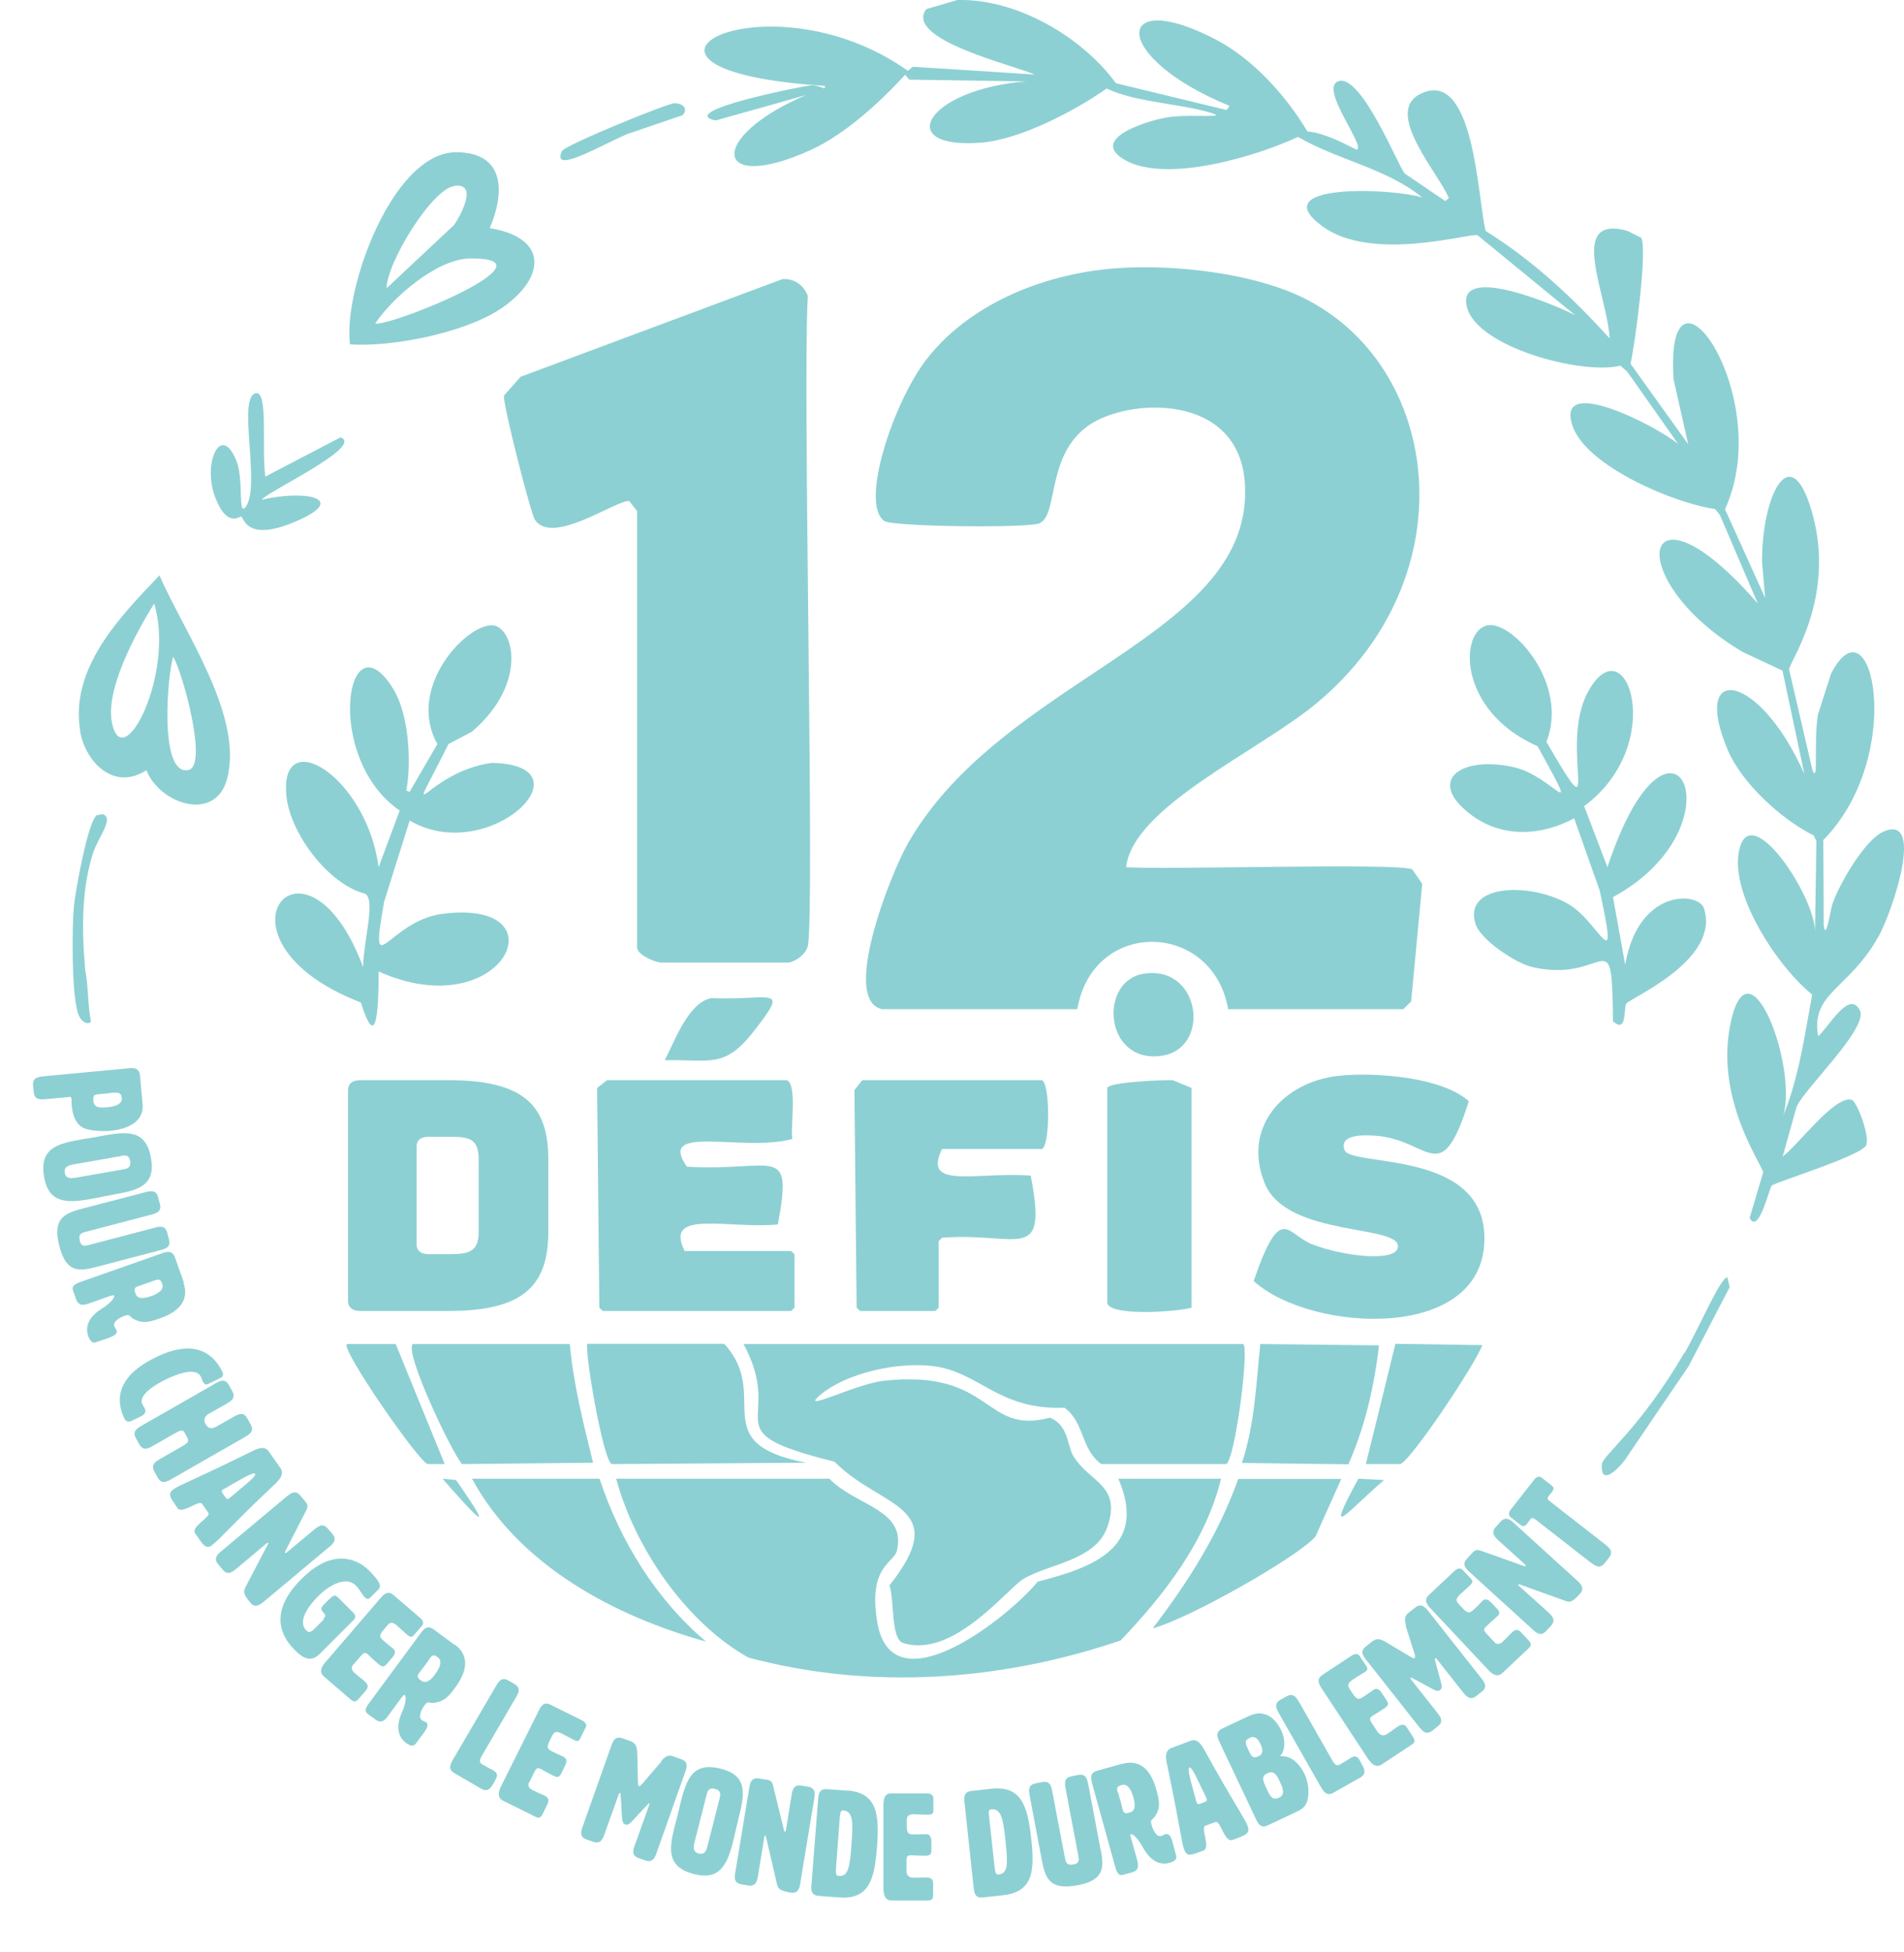 <?xml version="1.0" encoding="UTF-8"?> <svg xmlns="http://www.w3.org/2000/svg" version="1.1" viewBox="0 0 858.4 879.8"><defs><style> .cls-1 { fill: #8dd0d3; } </style></defs><g><g id="Calque_1"><g><path class="cls-1" d="M31,494.4l-10,.9c-2.7.3-5.4.5-5.8-3.1l-.3-3c-.3-3.7,2.4-3.9,5.1-4.2l37.3-3.5c2.7-.3,5.4-.5,5.8,3.1l1.2,13.2c.6,6.6-5,10.9-14.5,11.8-3.8.4-9-.1-11.2-.9-4.8-1.5-6-7.2-6.3-10.7-.1-1.5,0-2.3,0-2.3-.1-1.5-.7-1.5-1.3-1.4ZM51.3,492.4c-.9,0-2,.3-3.4.4-1.4.1-2.6.2-3.4.3-2.2.2-2.6.6-2.4,3.1.3,3.2,3.3,3.1,6.3,2.8,3-.3,6.7-1.2,6.5-4-.2-2.4-1.1-2.7-3.6-2.5Z"></path><path class="cls-1" d="M47,511.7c10.8-1.9,18.9-2.4,21.1,10.3,2.1,12.1-5.5,14.3-16.1,16.2-4,.7-7.9,1.6-11.5,2.2-10.6,1.9-18.6,1.7-20.6-9.9-2.2-12.7,5.5-15,16.2-16.9,1.8-.3,3.6-.6,5.5-.9s3.7-.7,5.4-1ZM54.5,521l-21.1,3.7c-2,.4-4.7.8-4.2,3.8.5,3,3.2,2.5,5.2,2.2l21.1-3.7c1.7-.3,3.7-.7,3.2-3.7-.5-3-2.5-2.7-4.2-2.4Z"></path><path class="cls-1" d="M43.8,570.9c-8.2,2.1-13.9,2.8-17-9.2-3.3-12.5,2.1-14.9,10.6-17.1,20.8-5.4,27.7-7.2,27.7-7.2,2.6-.7,5.3-1.4,6.2,2.2l.8,3c.9,3.6-1.7,4.2-4.3,4.9l-29,7.6c-2,.5-3.6.9-2.8,4.2.7,2.7,2.3,2.2,4.3,1.7l29-7.6c2.6-.7,5.2-1.4,6.1,2.2l.8,3c.9,3.6-1.7,4.2-4.3,4.9l-28.2,7.4Z"></path><path class="cls-1" d="M82.7,578c3,8.6-3,13.5-10.5,16.1-4.6,1.6-7.6,2.6-11.8.4-2.1-1.1-1.6-2.4-4-1.6-2.6.9-5.6,2.8-4.9,4.7.4,1,.9,1.6,1,1.7.7,1.8-1,2.7-3.9,3.8-1.4.5-3.2,1.1-5.1,1.7-1.3.5-2.6.4-3.7-2.6-1.9-5.3,1.5-9.6,5.9-12.3,5.5-3.5,5.9-5.6,5.8-5.9-.2-.5-1.2-.1-1.7,0l-9.1,3.2c-2.6.9-5.1,1.8-6.4-1.7l-1.4-4c-.8-2.3,1.8-3.2,4.3-4.1l35.3-12.4c2.6-.9,5.1-1.8,6.4,1.7l4,11.3ZM69.5,577.1c-.8.3-2.3.9-3.6,1.3-1.3.5-2.5.8-3.2,1.1-2.1.7-2.4,1.2-1.6,3.5.9,2.6,3.9,2.2,6.8,1.2,2.9-1,6.2-2.8,5.3-5.4-.8-2.3-1.4-2.5-3.7-1.7Z"></path><path class="cls-1" d="M100.2,618.1c.7,1.4.3,2.5-1,3l-5.4,2.6c-.6.3-1.5.7-2.5-1.4-.5-1.1-.4-1.2-.7-1.8-2.5-5.2-13.1-.1-15.3.9-2.1,1-13.5,6.5-11.1,11.5.3.7.5.7,1.1,1.9,1,2.1-1.2,3.2-1.8,3.5l-4.1,2c-1.5.7-2.6.4-3.3-1-3.8-7.8-4.2-18.9,14.5-27.8,17.5-8.4,25.8-1.2,29.6,6.6Z"></path><path class="cls-1" d="M94.3,637q-3.2,1.9-1.6,4.8t4.7,1.2l7.6-4.3c2.4-1.4,4.7-2.7,6.5.5l1.5,2.7c1.8,3.2-.5,4.5-2.9,5.9l-32.5,18.6c-2.4,1.4-4.7,2.7-6.5-.5l-1.5-2.7c-1.8-3.2.5-4.5,2.9-5.9l8.9-5.1c3.9-2.2,4-2.6,2.5-5.3l-.3-.6c-1-1.7-1.3-2.3-4.3-.6l-1.1.6-8.9,5.1c-2.4,1.4-4.7,2.7-6.5-.5l-1.5-2.7c-1.8-3.2.5-4.5,2.9-5.9l32.5-18.6c2.4-1.4,4.7-2.7,6.5.5l1.5,2.7c1.8,3.2-.5,4.5-2.9,5.9l-7.4,4.2Z"></path><path class="cls-1" d="M95.8,696.3c-2.6,1.8-3.9.4-5.9-2.5l-1.9-2.7c-2.2-3.1,7.3-7.4,5.9-9.4l-2.8-4c-1.4-2-9,5-11.1,1.9l-1.6-2.4c-1.8-2.6-2.7-4.3-.1-6.1,3.4-2.3,7.2-3.2,36-17.4,3.1-1.5,5.4-1.7,6.8.3l5.4,7.7c1.4,2,.4,4.2-2,6.6-20.5,19.3-25.4,25.5-28.7,27.8ZM100.5,671.3c-.9.6-.6,1,.5,2.6,1.1,1.6,1.4,2,2.2,1.4.2-.2.5-.3.9-.7,5.1-4.4,11.7-9.3,10.9-10.4-.7-1.1-7.7,3.2-13.6,6.6-.4.2-.6.4-.9.5Z"></path><path class="cls-1" d="M128.6,699.8c.1.1.4.1.7-.2l12-10c2.1-1.7,4.2-3.5,6.5-.7l2,2.3c2.4,2.8.3,4.6-1.8,6.3l-28.7,24c-2.1,1.7-4.2,3.5-6.5.7-3.5-4.2-3-5.3-2-7.2l9.9-18.9c.2-.4.3-.7.2-.8-.1-.1-.4,0-.7.2l-13.3,11.2c-2.1,1.7-4.2,3.5-6.5.7l-2-2.4c-2.4-2.8-.3-4.6,1.8-6.3l28.7-24c2.1-1.7,4.2-3.5,6.5-.7l2.1,2.5c1.3,1.6,1.5,2.2.5,4.3l-9.3,18.1c-.2.4-.3.7-.2.9Z"></path><path class="cls-1" d="M145.7,729.7c1.5-1.5.8-2.3,0-3.1-1.4-1.4-.8-2.4.5-3.7l.5-.5c3.9-3.9,4.2-4.1,6.2-2l6.2,6.2c1.9,1.9.8,2.9,0,3.8l-15,15c-4.7,4.7-8.9.5-11.4-2-6.9-6.9-10.9-17.9,3.4-32,13.8-13.8,25-9,30.3-3.6,4.5,4.5,5.8,6.9,4.3,8.4l-3.8,3.8c-.9.9-1.7.6-2.4-.1-1.3-1.3-2.1-3.3-4-5.3-5.5-5.5-14.7,2.3-16.6,4.3-4,3.9-10.2,11.4-5.8,15.9.9.9,2,1,3.6-.7l4.3-4.3Z"></path><path class="cls-1" d="M159.1,750.3c-.9,1.2-.4,2.6.5,3.4,2.6,2.3,3.6,2.9,4.6,3.8,1.9,1.7,2,2.8.7,4.4l-3.1,3.6c-1.3,1.5-2.2,1.7-3.6.5l-12.2-10.5c-2.8-2.4-.1-5.5.8-6.5l24.4-28.4c1.8-2.1,3.6-4.1,6.3-1.7l12,10.3c1.2,1,1.7,2.4.8,3.4l-3.8,4.4c-1.1,1.2-2,.5-3.2-.5-1.8-1.6-3.2-2.9-4.3-3.9-2.6-2.2-3.4-1.2-4.9.5-2.9,3.4-3.6,4.2-1.3,6.2,2.9,2.5,3.4,2.8,4.5,3.7,1.6,1.4.2,3.3-.3,3.8l-2.8,3.3c-1.3,1.5-2.4.8-3.6-.2-2.4-2-3.8-3.4-4.7-4.3-1.5-1.3-2.1-.6-3.6,1.1l-3.1,3.6Z"></path><path class="cls-1" d="M205,741.1c7.3,5.4,5.1,12.8.3,19.3-2.9,3.9-4.8,6.4-9.6,7-2.3.3-2.7-1.1-4.2,1-1.7,2.2-3,5.5-1.4,6.7.9.7,1.6.8,1.8.9,1.6,1.2.7,2.8-1.1,5.3-.9,1.2-2,2.6-3.2,4.3-.8,1.1-1.9,1.8-4.5-.1-4.5-3.3-4.1-8.8-2-13.5,2.6-6,1.7-7.9,1.4-8.1-.4-.3-1,.6-1.4,1l-5.7,7.8c-1.6,2.2-3.2,4.4-6.2,2.2l-3.4-2.5c-2-1.5-.4-3.6,1.3-5.8l22.2-30.1c1.6-2.2,3.2-4.4,6.2-2.2l9.6,7.1ZM193.6,747.7c-.5.7-1.4,2-2.3,3.2-.8,1.1-1.6,2-2.1,2.7-1.3,1.8-1.3,2.4.7,3.8,2.2,1.6,4.5-.4,6.3-2.9s3.5-5.8,1.3-7.5c-2-1.5-2.5-1.3-4,.7Z"></path><path class="cls-1" d="M222.5,797.9c2.2,1.3,1.7,2.7.7,4.5l-.4.8c-1.4,2.4-2.7,4.7-5.9,2.9l-12-7c-3.2-1.8-1.8-4.2-.4-6.6l18.9-32.3c1.4-2.4,2.7-4.7,5.9-2.8l2.6,1.5c3.2,1.9,1.8,4.2.4,6.6l-14.8,25.3c-.8,1.4-1.9,3.2-.3,4.2,2.8,1.6,4.1,2.3,5.3,2.9Z"></path><path class="cls-1" d="M238.4,803.3c-.6,1.4.2,2.6,1.3,3.2,3.1,1.6,4.2,2,5.4,2.5,2.3,1.1,2.6,2.2,1.7,4.1l-2.1,4.3c-.9,1.8-1.8,2.2-3.4,1.3l-14.5-7.2c-3.3-1.6-1.5-5.3-.9-6.5l16.7-33.5c1.2-2.4,2.4-4.9,5.7-3.2l14.1,7c1.4.7,2.3,1.9,1.7,3.1l-2.6,5.2c-.7,1.5-1.9,1-3.2.3-2.1-1.1-3.8-2-5.1-2.7-3-1.5-3.6-.3-4.6,1.7-2,4-2.5,5,.3,6.4,3.4,1.7,4,1.8,5.3,2.5,1.9,1,1,3.1.6,3.8l-1.9,3.9c-.9,1.8-2.1,1.4-3.5.7-2.8-1.4-4.5-2.4-5.6-3-1.8-.9-2.2,0-3.2,2l-2.1,4.3Z"></path><path class="cls-1" d="M298.1,793.6c2.5-2.9,3.9-2.7,5.9-1.9l3.1,1.1c3.5,1.2,2.6,3.8,1.6,6.4l-12.5,35.3c-.9,2.6-1.8,5.1-5.3,3.9l-2.9-1c-3.5-1.2-2.6-3.8-1.6-6.4l6.3-17.6c.1-.4.1-.7,0-.7-.2,0-.4.1-.7.5-7.3,7.6-8.2,9.7-10.1,9s-1.3-2.9-2.1-13.4c0-.4-.2-.8-.3-.8-.2,0-.4.2-.5.5l-6.3,17.6c-.9,2.6-1.8,5.1-5.3,3.9l-2.9-1c-3.5-1.2-2.6-3.8-1.6-6.4l12.5-35.3c.9-2.6,1.8-5.1,5.3-3.9l3.1,1.1c2.1.8,3.3,1.5,3.5,5.3l.3,12.9c0,1.3.1,2.1.5,2.2.4.1.9-.4,1.8-1.4l8.4-9.8Z"></path><path class="cls-1" d="M306.9,812.1c2.7-10.6,5.6-18.2,18.1-15,11.9,3,10.8,10.9,8.2,21.4-1,4-1.8,7.9-2.7,11.4-2.6,10.4-6,17.6-17.5,14.7-12.5-3.2-11.4-11.2-8.8-21.7.5-1.8,1-3.5,1.4-5.4.5-1.8.9-3.6,1.3-5.4ZM318.5,809.1l-5.3,20.8c-.5,2-1.2,4.6,1.8,5.4,3,.8,3.6-1.9,4.1-3.9l5.3-20.8c.4-1.6.9-3.6-2-4.4-3-.8-3.5,1.2-3.9,2.9Z"></path><path class="cls-1" d="M353.9,825.5c.2,0,.3-.2.4-.6l2.5-15.4c.4-2.7.9-5.4,4.5-4.8l3,.5c3.6.6,3.2,3.3,2.7,6l-6.1,36.9c-.4,2.7-.9,5.4-4.5,4.8-5.4-.9-5.7-2-6.2-4.2l-4.8-20.7c-.1-.4-.3-.7-.4-.8-.2,0-.3.2-.4.6l-2.8,17.1c-.4,2.7-.9,5.4-4.5,4.8l-3-.5c-3.6-.6-3.2-3.3-2.7-6l6.1-36.9c.4-2.7.9-5.4,4.5-4.8l3.2.5c2,.3,2.6.7,3.2,2.9l4.8,19.7c.1.5.3.7.4.8Z"></path><path class="cls-1" d="M382,806.9c13.4,1,14.5,10.7,13.4,25.3-1.1,13.9-3.1,24-17.1,22.9l-9.2-.7c-3.7-.3-3.5-3-3.2-5.7l2.9-37.3c.2-2.7.4-5.4,4.1-5.1l9.2.7ZM378.7,817.9c-.6,7.7-1.2,16-1.8,24-.1,1.8-.1,3.4,1,3.5,4.6.4,5.2-3.7,6-14.5.7-9.5.8-14.6-3.7-15-1.1,0-1.3.6-1.4,2Z"></path><path class="cls-1" d="M408.8,843.9c.1,1.5,1.3,2.2,2.6,2.3,3.5,0,4.7-.1,5.9-.1,2.6,0,3.4.8,3.4,2.9v4.8c0,2-.6,2.7-2.5,2.7h-16.2c-3.7,0-3.7-4.1-3.7-5.5v-37.4c.1-2.7.1-5.4,3.8-5.4h15.8c1.5,0,2.9.7,2.9,2.1v5.8c0,1.6-1.2,1.7-2.8,1.7-2.4,0-4.3-.1-5.8-.2-3.4,0-3.4,1.4-3.4,3.5,0,4.4,0,5.6,3,5.6,3.8,0,4.4-.1,5.8-.1,2.1,0,2.3,2.4,2.3,3.1v4.4c0,2-1.3,2.2-2.8,2.2-3.1,0-5.1-.2-6.4-.2-2,0-2,.9-2,3.2v4.8Z"></path><path class="cls-1" d="M447.1,806.1c13.4-1.4,16.2,7.9,17.8,22.4,1.5,13.9,1.3,24.1-12.7,25.6l-9.1,1c-3.7.4-3.9-2.3-4.2-5l-4-37.2c-.3-2.7-.6-5.4,3.1-5.8l9.1-1ZM445.8,817.6c.8,7.6,1.8,16,2.6,23.9.2,1.8.5,3.4,1.6,3.3,4.6-.5,4.4-4.6,3.3-15.4-1-9.5-1.9-14.5-6.4-14-1.1.1-1.2.8-1.1,2.2Z"></path><path class="cls-1" d="M496.2,833.2c1.6,8.3,1.8,14.1-10.3,16.4-12.7,2.4-14.7-3.1-16.3-11.8-4-21.1-5.3-28.1-5.3-28.1-.5-2.7-1-5.3,2.6-6l3-.6c3.6-.7,4.1,2,4.6,4.7l5.6,29.4c.4,2,.7,3.7,4,3,2.7-.5,2.4-2.2,2-4.2l-5.6-29.5c-.5-2.6-1-5.3,2.6-6l3-.6c3.6-.7,4.1,2,4.6,4.6l5.4,28.6Z"></path><path class="cls-1" d="M506,794.9c8.8-2.4,13.2,3.9,15.3,11.6,1.3,4.7,2.1,7.8-.4,11.8-1.2,2-2.5,1.4-1.8,3.9.7,2.7,2.4,5.8,4.4,5.2,1.1-.3,1.6-.8,1.8-.8,1.9-.5,2.7,1.2,3.5,4.2.4,1.4.8,3.2,1.4,5.2.4,1.3.2,2.6-2.9,3.5-5.4,1.5-9.4-2.2-11.9-6.7-3.1-5.7-5.2-6.3-5.5-6.2-.5.1-.2,1.2,0,1.7l2.6,9.3c.7,2.6,1.4,5.2-2.1,6.2l-4.1,1.1c-2.4.7-3.1-2-3.8-4.6l-10-36.1c-.7-2.6-1.4-5.2,2.1-6.2l11.5-3.2ZM504.1,808c.2.9.7,2.3,1.1,3.7.4,1.3.6,2.5.8,3.3.6,2.2,1.1,2.5,3.4,1.8,2.7-.7,2.4-3.8,1.6-6.7-.8-3-2.4-6.4-5.1-5.7-2.4.7-2.6,1.2-1.9,3.6Z"></path><path class="cls-1" d="M562.5,823c1.1,2.9-.6,3.8-3.9,5.1l-3,1.1c-3.6,1.3-5.3-8.9-7.6-8.1l-4.6,1.7c-2.3.9,2.6,9.9-.9,11.2l-2.7,1c-3,1.1-4.9,1.5-5.9-1.4-1.4-3.8-1.3-7.7-7.9-39.2-.7-3.4-.3-5.7,2-6.6l8.8-3.3c2.3-.9,4.2.6,5.9,3.6,13.6,24.7,18.3,30.9,19.8,34.8ZM539.5,812.3c.4,1,.8.9,2.6.2,1.8-.7,2.2-.8,1.9-1.8,0-.3-.2-.6-.4-1-3-6-6.1-13.6-7.4-13.2-1.2.4,1.2,8.2,3,14.8,0,.4.2.7.3,1Z"></path><path class="cls-1" d="M577.3,790.9c-.1.1-.1.3,0,.4,0,.1.2.2.4.2,4.7-.4,8.4,3.8,10.5,8.1,1.1,2.4,1.7,5.1,1.7,7.5,0,6.8-2.4,8-6,9.7l-12.3,5.8c-3.3,1.6-4.5-.9-5.6-3.3l-16-33.8c-1.2-2.5-2.3-4.9,1-6.5l11.9-5.6c7.1-3.4,12,.8,14.7,6.4,1.7,3.6,2.1,7.9,0,11.1h0ZM562.8,788.6c1.5,3.1,1.9,4.1,4.7,2.8,2.2-1,1.8-3.3.8-5.4-1-2.2-2.5-3.9-4.7-2.9-2.8,1.3-2.2,2.4-.8,5.5ZM571,806c1.7,3.7,2.6,5.5,5.7,4.1,2.8-1.3,1.7-4.2.4-7-1.3-2.8-2.6-5.4-5.6-4-3,1.4-2.2,3.2-.5,6.9Z"></path><path class="cls-1" d="M609.1,792.1c2.2-1.3,3.2-.1,4.2,1.7l.4.8c1.3,2.4,2.7,4.7-.5,6.5l-12,6.8c-3.2,1.8-4.5-.6-5.9-2.9l-18.5-32.5c-1.3-2.4-2.7-4.7.5-6.5l2.7-1.5c3.2-1.8,4.5.6,5.9,2.9l14.5,25.5c.8,1.4,1.8,3.3,3.5,2.4,2.8-1.6,4-2.4,5.1-3.1Z"></path><path class="cls-1" d="M621.7,781.1c.9,1.2,2.4,1.1,3.4.5,2.9-1.9,3.8-2.7,4.9-3.4,2.1-1.4,3.3-1.2,4.4.5l2.6,4c1.1,1.7,1,2.6-.6,3.6l-13.5,8.9c-3.1,2-5.3-1.4-6.1-2.5l-20.6-31.3c-1.5-2.3-3-4.5,0-6.6l13.2-8.7c1.3-.8,2.8-1,3.5.1l3.2,4.8c.9,1.4,0,2.1-1.4,2.9-2,1.3-3.7,2.2-4.9,3.1-2.8,1.9-2.1,3-.9,4.8,2.4,3.7,3.1,4.7,5.6,3,3.2-2.1,3.6-2.5,4.8-3.3,1.8-1.2,3.2.7,3.6,1.4l2.4,3.6c1.1,1.7.1,2.5-1.2,3.4-2.6,1.7-4.3,2.7-5.4,3.4-1.6,1.1-1.1,1.9.1,3.7l2.6,4Z"></path><path class="cls-1" d="M633.9,732.6c-1.1-3.6-.2-4.7,1.5-6.1l2.6-2c2.9-2.3,4.6-.1,6.3,2l23.2,29.4c1.7,2.1,3.4,4.3.5,6.5l-2.4,1.9c-2.9,2.3-4.6.1-6.3-2l-11.6-14.7c-.3-.3-.5-.5-.7-.3-.1.1-.1.4,0,.9,2.5,10.2,3.9,12.1,2.3,13.4-1.6,1.3-3.2-.5-12.5-5.3-.4-.2-.8-.3-.9-.2-.1.1,0,.4.2.7l11.6,14.7c1.7,2.1,3.4,4.3.5,6.5l-2.4,1.9c-2.9,2.3-4.6.1-6.3-2l-23.2-29.4c-1.7-2.1-3.4-4.3-.5-6.5l2.5-2c1.8-1.4,3.1-2,6.3-.1l11.1,6.6c1.1.7,1.8,1,2.1.7.3-.3.2-1-.2-2.3l-3.9-12.3Z"></path><path class="cls-1" d="M673.8,740.2c1.1,1,2.5.7,3.4-.1,2.5-2.4,3.3-3.3,4.2-4.2,1.9-1.8,3-1.7,4.4-.2l3.3,3.5c1.4,1.5,1.4,2.4,0,3.7l-11.8,11.1c-2.7,2.5-5.5-.5-6.4-1.5l-25.6-27.3c-1.9-2-3.7-4-1-6.5l11.5-10.8c1.1-1,2.6-1.5,3.5-.5l4,4.2c1.1,1.2.3,2.1-.8,3.1-1.7,1.6-3.2,2.8-4.3,3.9-2.5,2.3-1.5,3.3,0,4.9,3,3.2,3.8,4.1,6.1,2,2.8-2.6,3.1-3.1,4.1-4.1,1.6-1.5,3.3.2,3.8.7l3,3.2c1.4,1.5.6,2.5-.6,3.5-2.3,2.1-3.8,3.4-4.7,4.3-1.4,1.3-.8,2,.8,3.7l3.3,3.5Z"></path><path class="cls-1" d="M687.8,705.7c.1-.1,0-.4-.3-.7l-11.6-10.5c-2-1.8-4-3.7-1.5-6.4l2.1-2.3c2.5-2.7,4.5-.9,6.5,1l27.7,25.2c2,1.8,4,3.7,1.5,6.4-3.7,4.1-4.8,3.7-6.9,2.9l-20-7.2c-.4-.1-.8-.2-.8,0-.1.1,0,.4.3.6l12.9,11.6c2,1.8,4,3.7,1.5,6.4l-2.1,2.3c-2.5,2.7-4.5.9-6.5-1l-27.7-25.2c-2-1.8-4-3.7-1.5-6.4l2.2-2.4c1.4-1.5,2-1.8,4.2-1.1l19.1,6.8c.5.2.8.2.9,0Z"></path><path class="cls-1" d="M723.7,696c2,1.7,3.8,3.2,1.7,6l-1.9,2.4c-2.3,2.9-4.4,1.2-6.6-.4l-24.5-19.1c-1.3-1-1.9-1.1-2.6,0-.3.3-.6.9-1,1.4-.9,1.2-1.9,2-3.2,1l-4.6-3.6c-1.1-.8-.8-2.3.2-3.5l10.4-13.3c.9-1.2,2.3-1.9,3.4-1l4.6,3.6c1.3,1,.8,2.1-.2,3.3-.3.3-.7.7-1.1,1.3-.9,1.2-.7,1.6.6,2.6l24.9,19.4Z"></path></g><path class="cls-1" d="M846.8,422.3c6.7-12.1,21.1-55.8,2.3-47.5-8.5,3.8-19.9,23.7-22.9,32.4-1,2.8-3,17.6-4,9.6,0-12.7-.1-25.5-.2-38.2,37.6-38.2,22-110.8,3.5-75-2,6.2-3.9,12.3-5.9,18.5-2,12,.4,31.9-2.5,24.9-3.5-15.1-7-30.2-10.5-45.3.2-3.7,21.5-32.6,10.2-71.3-9.8-33.7-22.6-6.3-22.4,22.9.5,5.4.9,10.8,1.4,16.2-6-13.3-12-26.7-18.1-40,23.3-50.8-27.3-122.5-23.2-58.6,2.2,9.8,4.4,19.5,6.6,29.3-8.7-12.1-17.3-24.2-26-36.3,2-8.2,7.9-53.1,4.7-56.8l-6.2-3.1c-27.3-7.4-9,28.6-7.9,48.5-16.6-18.3-34.8-35.3-55.9-48.4-3.6-13.6-4.9-73.9-29.4-61.8-16.8,8.3,8.2,35.7,12.8,47-.5.4-1.1.9-1.6,1.3-6.1-4.1-12.2-8.3-18.3-12.4-3-3.6-19.3-44.2-29.5-41.7-9.9,2.4,12.1,29.3,7.9,31-7.1-3.5-14.5-7.5-22.3-8.3-9.5-16-24.5-32.6-41.1-41.3-46.2-24.2-48.2,7.6,6,29.8-.4.6-.8,1.3-1.2,1.9-16.7-4-33.4-8.1-50-12.1C487.7,16.4,458.1-.7,431.6,0c-4.7,1.4-9.3,2.7-14,4.1-10.4,13.9,41.5,25.8,48.8,29.5-18.3-1.2-36.6-2.4-54.9-3.5l-2.2,1.8c-63.7-45.2-149.2-.3-37.4,6.8.3,2.6-1.8-.5-6.5-.2-3,.2-61.3,11.7-42.8,15.8,13.6-3.8,27.2-7.6,40.9-11.5-45,19.1-42,44.8,2,24.8,15.4-7,31.2-21.5,42.6-33.9.6.7,1.2,1.5,1.8,2.2,17.6.3,35.1.5,52.7.8-45,3.5-60.2,30.6-20.4,27.6,17.4-1.3,42.3-14.2,56.7-24.4,13.2,6.2,32.4,6.7,46.2,10.7,10.5,3-8.3.7-18.3,2.2-7.8,1.1-36.4,9.4-20,19.1,18.5,11,59.6-1.4,78.4-10.2,18,10.5,39.8,14.1,56,27.3-13.9-4.3-71.7-6.5-45,13,22.4,16.4,66.5,2.9,69.9,4,14.7,12,29.4,24.1,44.1,36.1-7.9-4.2-53.5-23.7-48.9-3.9,4.3,18.3,52.1,30.9,69.2,26.6,1.1.9,2.2,1.9,3.2,2.8,7.6,10.8,15.2,21.6,22.9,32.5-9-7.6-56.3-32.3-47.5-7.8,6.5,18,45.9,34.6,64.1,37.1.7.9,1.5,1.8,2.2,2.7,5.7,13.3,11.4,26.6,17.1,39.9-53.3-61.2-62.1-10.7-6.7,21.9,5.9,2.8,11.8,5.5,17.8,8.3,3.3,15.6,6.6,31.2,9.9,46.7-20.1-45.7-51.4-50.9-34.6-11,6.3,15,24.2,31.4,38.8,38.6.4.9.8,1.8,1.2,2.6-.2,13.5-.4,27.1-.6,40.6-.3-16-27.9-57.7-33.8-38.1-6,19.8,17,54.3,32.5,66.6-3.4,18.4-5.9,37.1-13,54.5,6.3-21.8-14.6-78.4-23.2-44.1-8.9,35.4,13.7,66.1,14.1,69.8-2,6.8-4.1,13.7-6.1,20.5,4.1,7.7,8.8-13.4,10-14.6,1.7-1.6,40.8-13.5,42.6-18.3,1.6-4.3-4.2-19.4-6.5-20.3-7.3-2.7-25.1,21.3-31.2,25.5,2.1-7.5,4.2-15,6.3-22.5,3.8-8.4,32.5-35.5,28.5-43.4-4.8-9.4-13.9,7.4-18.8,11.7-3.5-19.7,14-21.1,27.2-45Z"></path><path class="cls-1" d="M282.8,60.4c8.3-2.8,16.7-5.7,25-8.5,2.2-2.5.9-5.1-3.5-5.4-3-.2-49.7,19-50.9,21.5-5.1,10.9,17-2.3,29.4-7.6Z"></path><path class="cls-1" d="M224.6,139.9c20.8-13.3,24-32.5-3.8-37.1,6.9-16.2,6.9-34.1-15.1-34.2-29,0-51.2,62.7-47.9,86.6,19.1,1.3,51-5.2,66.9-15.4ZM205.1,83.7c10.5-1.1,2.6,13.3-.3,17.6-10.2,9.5-20.3,19.1-30.5,28.6,0-11.3,20.5-45.1,30.8-46.1ZM211.8,116.5c40.3-.5-33.2,29.9-42.7,29.4,7.8-11.8,27.9-29.2,42.7-29.4Z"></path><path class="cls-1" d="M409.2,380.3c-7.6,13.4-30.3,70.5-11.5,74.5h88c7-41.1,61.1-39.8,68,0h79l3.5-3.5c1.7-17.7,3.3-35.3,5-53-1.5-2.2-3-4.3-4.5-6.5-6.3-3.1-111.2.3-129-1,3.1-27.2,59.8-52.2,86-74,68.5-57,56.4-152.6-7-183-22.6-10.8-57-14.6-82-13-31.9,2-66.3,15-86.5,40.5-15.2,19.1-30.8,65.8-19.5,73.5,3.8,2.6,65.2,3.3,70,1,8.6-4,2.8-30.5,22-44,17.9-12.6,67.5-14.9,70.5,25.5,5.2,69.8-108.7,86.9-152,163Z"></path><path class="cls-1" d="M352.7,125.8c-39.3,14.7-78.7,29.3-118,44-2.5,2.8-5,5.7-7.5,8.5-.6,3.4,12,53.1,14,56,8,11.7,36.4-9,42.5-8.5,1.2,1.5,2.3,3,3.5,4.5v197c.8,3.3,7.4,6,10.5,6.5h58c3.5-.7,7.7-4,8.5-7.5,3.2-14.3-2.4-253.2,0-293-1.9-4.8-6.1-7.9-11.5-7.5Z"></path><path class="cls-1" d="M118,225.2c2.2-3.5,46.6-24.2,35.5-28.1-11.3,5.9-22.6,11.8-33.9,17.7-1.7-13.2,1.4-38.6-4.2-37.6-8.7,1.5,2.4,42.2-4.7,51.3-3.5,4.5-.8-12.3-4-20.5-7-18-15.6.7-9.7,16.1,5.4,14,10.9,8.5,11.7,8.7,1.4.4,2.1,12.3,26,1.6,22-9.9,2.7-13.7-16.7-9.2Z"></path><path class="cls-1" d="M170.7,437.8c56,25.2,83.7-32.9,29-26-25,3.1-33.4,33.3-26.5-5.5,3.8-12.2,7.7-24.3,11.5-36.5,35.9,20.9,82.7-25.2,37-26-30.2,4.1-40.9,34.4-19.5-8.5,3.5-1.8,7-3.7,10.5-5.5,25.9-22.1,18.7-48,9-48-12.3,0-38.5,28.7-24.5,53.5-4.2,7.2-8.3,14.3-12.5,21.5-.5-.2-1-.3-1.5-.5,2.4-13.2,1.1-34.6-6-46-21-33.8-31.5,31.3,3,55-3.2,8.5-6.3,17-9.5,25.5-5.5-41.4-45.4-65.1-41.5-31.5,1.9,16.4,18.7,39.2,35.5,43.5,4.7,3-.8,21-1,33-26.1-69.7-73.8-12.1-1,16,6.5,20.7,8,7.4,8-14Z"></path><path class="cls-1" d="M727.2,460.3c6.5,5.6,4.7-6,6-8,1.6-2.5,42.6-19.6,35-43-2.4-7.4-29.6-9.1-35.5,25.5-1.8-10.2-3.7-20.3-5.5-30.5,59.6-32.4,26.2-100-2.5-13.5-3.5-9.2-7-18.3-10.5-27.5,37.8-27.9,19.1-82.3,2-52-14.2,25.2,7.9,69.5-19,23,10.3-26-15.2-54.6-26.5-52.5-12.8,2.4-13.7,38.6,22.5,54.5,20.7,37.6,7.4,13.6-10.5,9.5-23.4-5.4-40,5.5-20,21,14,10.9,31.9,10.1,47,2,3.8,10.8,7.7,21.7,11.5,32.5,9,41.3,0,14.7-13.5,6.5-16.9-10.3-48.2-9.7-42.5,8.5,2.3,7.4,18.3,17.8,25.5,19.5,34,7.9,36-23,36.5,24.5Z"></path><path class="cls-1" d="M36.1,329.5c2.5,14.4,15.6,27,29.9,17.6,6,15.2,30.9,23.6,36.3,4.2,7.8-28.5-19.4-66.5-30.4-92-17.9,18.7-40.6,42-35.7,70.3ZM50.5,325.9c-3.2-15.1,10.9-40.9,19-53.9,9.5,31.2-14,77.6-19,53.9ZM78.1,296c4,6.5,15.9,49,6.9,51-13.6,3-9.4-44.1-6.9-51Z"></path><path class="cls-1" d="M46.5,366.9c-1,.2-1.9.3-2.9.5-4,2.9-9.6,34-10.3,41.2-.8,7.7-1.3,42.5,2.5,49.6,1.8,3.4,4.7,3.3,5.2,2.2-1.5-7.8-1.1-15.6-2.6-23.4-1.6-18.6-1.6-36.4,3.5-52.4,2.3-7.2,9.6-15.8,4.6-17.6Z"></path><path class="cls-1" d="M515.7,438.8c-20.6,3.2-17.9,40.7,8,37,22.4-3.2,17.8-41-8-37Z"></path><path class="cls-1" d="M340.2,464.3c16-20.7,7.6-13.3-19.5-14.5-10.4,2-16.5,19.4-21,28,21-.4,27,3.9,40.5-13.5Z"></path><path class="cls-1" d="M606.2,518.3c-2.7-7.3,9.1-6.8,13.5-6.5,25.1,1.5,29.6,25,42.5-15.5-12-11-42.7-13.2-58.5-11.5-25.2,2.7-43.8,23.2-33.5,48.5,10.1,24.7,62.2,18.2,60,29-1.3,6.5-24.5,3.9-38.5-1.5-11.7-4.5-14.1-19.4-26.5,16.5,25.8,23.5,106.1,28,104-21-1.6-38.2-60.2-30.4-63-38Z"></path><path class="cls-1" d="M269.2,490.3c.3,33,.7,66,1,99l1.5,1.5h85l1.5-1.5v-24l-1.5-1.5h-48c-9.7-19.1,19.7-9.8,42-12,6.9-37.1-1.5-23.7-41-26-13.9-19.7,25.1-6.4,47.5-12.5-.9-5.1,2.3-24.9-2.5-26.5h-81c-1.5,1.2-3,2.3-4.5,3.5Z"></path><path class="cls-1" d="M385.2,491.3c.3,32.7.7,65.3,1,98l1.5,1.5h34l1.5-1.5v-30l1.5-1.5c34.5-2.7,47.8,12.5,40-28-24.7-1.8-49,6.5-40-12h45c3.8-1.3,3.8-29.7,0-31h-81c-1.2,1.5-2.3,3-3.5,4.5Z"></path><path class="cls-1" d="M499.2,490.3v97c1.6,6.1,32.3,3.8,38,2v-99c-2.8-1.2-5.7-2.3-8.5-3.5-2.8-.2-28.6.7-29.5,3.5Z"></path><path class="cls-1" d="M759.4,609.6c-19.9,34.1-36.9,46.4-37.2,50.2-.7,9,5.4,4.4,10.2-1.6,9.6-14.2,19.3-28.4,28.9-42.5,6.2-11.9,12.3-23.8,18.5-35.6-.3-1.5-.7-2.9-1-4.4-2.8-.8-13.3,23.7-19.3,34Z"></path><path class="cls-1" d="M178.5,605.7h-22.1c-3.2,1.7,32,52.7,36.4,54.1h7.7c-7.4-18-14.7-36.1-22.1-54.1Z"></path><path class="cls-1" d="M267.4,659.3c-4.3-17.7-8.9-35.3-10.5-53.6h-70.7c-4.4,2.9,17.4,48.8,22.1,54.1,19.7-.2,39.4-.4,59.1-.6Z"></path><path class="cls-1" d="M275.7,659.8c29.3-.2,58.5-.4,87.8-.6-46.2-8.9-15.4-30.1-37-53.6h-61.8c-.7,6.9,7.4,52.6,11,54.1Z"></path><path class="cls-1" d="M376.2,658.7c20.8,21.2,53.6,19.4,24.8,55.8,2.2,5.5.5,24.1,6.1,25.9,22.4,7.3,46.8-24.2,54.1-28.7,11.3-7,32.8-8.2,38.1-23.7,6.4-19-8.1-19.7-15.5-32-2.6-4.4-2.1-13.9-10.5-17.1-30.2,8-25.4-22.2-75.1-16.6-12.5,1.4-37.9,14.5-28.7,6.6,12.2-10.4,35.2-15.1,50.8-13.3,21.3,2.5,29.7,20,59.6,18.8,9.2,6.7,7.2,18.5,16.6,25.4h56.3c4-1.7,10.5-52.3,7.7-54.1h-225.3c19.5,35.9-15.7,38.9,40.9,53Z"></path><path class="cls-1" d="M621.8,606.3c-17.9-.2-35.7-.4-53.6-.6-1.9,18.1-2.5,36.2-8.3,53.6,16,.2,32,.4,48,.6,7.5-16.9,11.7-35.2,13.8-53.6Z"></path><path class="cls-1" d="M615.8,659.8h15.5c4.8-1.5,33.7-44.8,37-53.6-13.1-.2-26.1-.4-39.2-.6-4.4,18-8.8,36.1-13.3,54.1Z"></path><path class="cls-1" d="M199.5,666.4c16,18.3,24.5,26.9,6.1.6-2-.2-4-.4-6.1-.6Z"></path><path class="cls-1" d="M270.2,666.4h-57.4c21.2,39.1,64.1,61.9,105.5,73.4-22.6-19.1-38.7-45.3-48-73.4Z"></path><path class="cls-1" d="M504.2,666.4c13.2,30.7-10.6,39.8-36.4,46.4-12.9,15.9-65.7,57.8-72.3,18.2-4.2-25.2,7.4-26.5,8.8-32,4.7-18.8-18.7-20.4-30.4-32.6h-96.1c8.4,31.1,31.3,64.7,59.6,80.6,55.3,14.8,114,10.6,167.8-7.7,19.9-20.8,38.5-44.9,45.3-72.9h-46.4Z"></path><path class="cls-1" d="M558.3,666.4c-8.8,24.7-22.8,46.8-38.6,67.4,15.8-4,65.6-32.2,73.4-41.4,3.9-8.6,7.7-17.3,11.6-25.9h-46.4Z"></path><path class="cls-1" d="M624,667c-3.9-.2-7.7-.4-11.6-.6-16.2,29.8-4.6,14.3,11.6.6Z"></path><path class="cls-1" d="M247.2,555v-32.5c0-24.4-11.1-35.7-44.9-35.7h-40c-3.6.1-5.4,1.6-5.4,4.6v94.9c0,2.8,2,4.5,5.4,4.5h40c33.7,0,44.9-11.4,44.9-35.8ZM187.8,560.8v-44c0-3,2-4.5,5.4-4.5h9.7c8.6,0,12.9.9,12.9,10.1v32.7c0,8.9-4.3,10.1-12.9,10.1h-9.7c-3.4,0-5.4-1.6-5.4-4.5Z"></path></g></g></svg> 